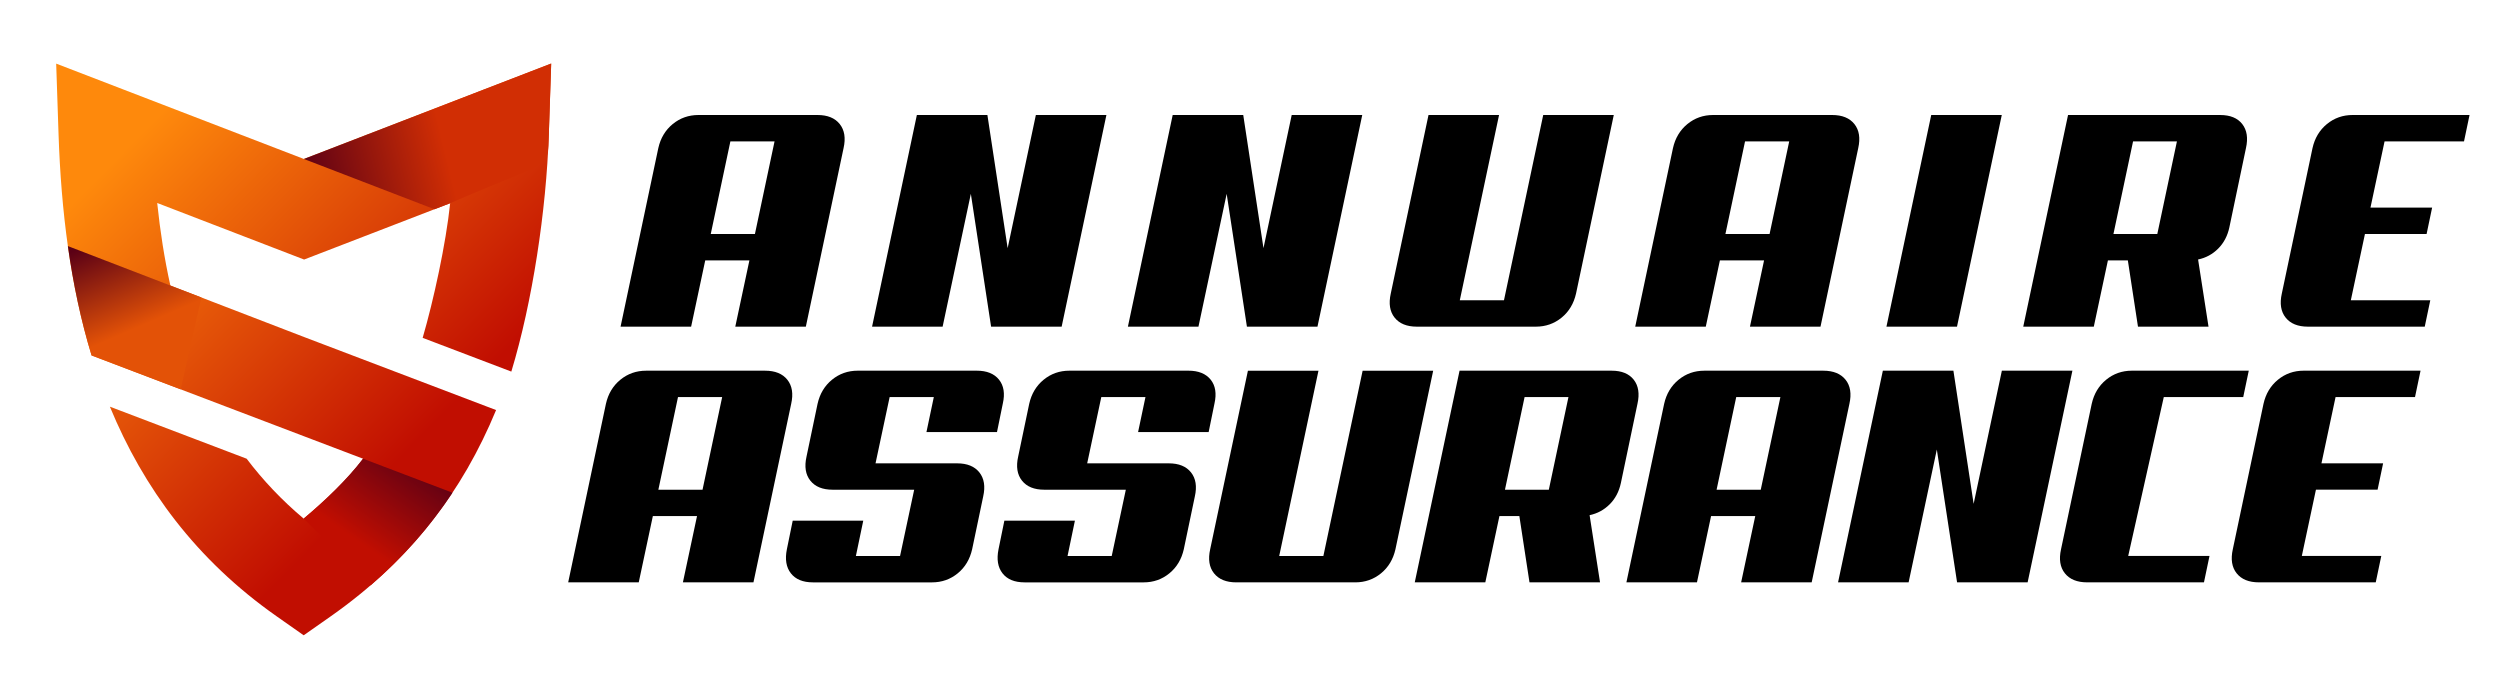 <?xml version="1.0" encoding="utf-8"?>
<!-- Generator: Adobe Illustrator 16.0.0, SVG Export Plug-In . SVG Version: 6.00 Build 0)  -->
<!DOCTYPE svg PUBLIC "-//W3C//DTD SVG 1.1//EN" "http://www.w3.org/Graphics/SVG/1.1/DTD/svg11.dtd">
<svg version="1.1" id="Calque_1" xmlns="http://www.w3.org/2000/svg" xmlns:xlink="http://www.w3.org/1999/xlink" x="0px" y="0px"
	 width="235px" height="65px" viewBox="0 0 235 65" enable-background="new 0 0 235 65" xml:space="preserve">
<g>
	<g>
		<defs>
			<path id="SVGID_1_" d="M16.015,26.841l12.56,4.835l18.057,6.869c-3.143,7.597-7.963,14.067-15.542,19.388l-2.543,1.784
				l-2.542-1.784C18.408,52.6,13.47,45.842,10.328,38.227l12.856,4.891c1.526,2.016,3.301,3.9,5.362,5.632
				c2.022-1.697,4.077-3.657,5.584-5.63l-5.461-2.076l-10.542-4.01l-9.518-3.621c-2.002-6.563-2.863-13.599-3.105-20.787L5.281,5.98
				l6.208,2.39l17.078,6.574l17.019-6.569l6.226-2.402l-0.223,6.658c-0.24,7.16-1.538,15.758-3.524,22.299l-8.335-3.172
				c1.029-3.536,2.185-8.825,2.585-12.658l-13.729,5.297l-13.809-5.316C15.053,21.729,15.454,24.324,16.015,26.841"/>
		</defs>
		<clipPath id="SVGID_2_">
			<use xlink:href="#SVGID_1_"  overflow="visible"/>
		</clipPath>
		<linearGradient id="SVGID_3_" gradientUnits="userSpaceOnUse" x1="10.599" y1="15.238" x2="38.29" y2="42.404">
			<stop  offset="0" style="stop-color:#FE890C"/>
			<stop  offset="0.64" style="stop-color:#D73A06"/>
			<stop  offset="1" style="stop-color:#C10E01"/>
		</linearGradient>
		<rect x="5.281" y="5.973" clip-path="url(#SVGID_2_)" fill="url(#SVGID_3_)" width="46.53" height="53.744"/>
	</g>
	<g>
		<defs>
			<path id="SVGID_4_" d="M28.567,14.944l17.019-6.569l6.226-2.402l-0.223,6.658c-0.114,3.393,0.339,2.293-9.274,6.469l-1.474,0.57
				L28.567,14.944z"/>
		</defs>
		<clipPath id="SVGID_5_">
			<use xlink:href="#SVGID_4_"  overflow="visible"/>
		</clipPath>
		<linearGradient id="SVGID_6_" gradientUnits="userSpaceOnUse" x1="28.255" y1="15.735" x2="41.462" y2="12.527">
			<stop  offset="0" style="stop-color:#5B0015"/>
			<stop  offset="1" style="stop-color:#D12E04"/>
		</linearGradient>
		<rect x="28.567" y="5.973" clip-path="url(#SVGID_5_)" fill="url(#SVGID_6_)" width="23.361" height="13.697"/>
	</g>
	<g>
		<defs>
			<path id="SVGID_7_" d="M16.984,36.598l-8.375-3.186c-1.013-3.319-1.733-6.76-2.229-10.28l12.551,4.832L16.984,36.598z"/>
		</defs>
		<clipPath id="SVGID_8_">
			<use xlink:href="#SVGID_7_"  overflow="visible"/>
		</clipPath>
		<linearGradient id="SVGID_9_" gradientUnits="userSpaceOnUse" x1="9.455" y1="22.498" x2="13.034" y2="30.736">
			<stop  offset="0" style="stop-color:#5B0015"/>
			<stop  offset="1" style="stop-color:#E35207"/>
		</linearGradient>
		<rect x="6.379" y="23.132" clip-path="url(#SVGID_8_)" fill="url(#SVGID_9_)" width="12.551" height="13.466"/>
	</g>
	<g>
		<defs>
			<path id="SVGID_10_" d="M42.531,46.314c-2.085,3.15-4.617,6.054-7.702,8.712l-6.284-6.277c2.022-1.697,4.077-3.657,5.584-5.63
				l-2.73-1.038L42.531,46.314z"/>
		</defs>
		<clipPath id="SVGID_11_">
			<use xlink:href="#SVGID_10_"  overflow="visible"/>
		</clipPath>
		<linearGradient id="SVGID_12_" gradientUnits="userSpaceOnUse" x1="39.451" y1="42.904" x2="33.826" y2="51.026">
			<stop  offset="0" style="stop-color:#5B0015"/>
			<stop  offset="1" style="stop-color:#C10E01"/>
		</linearGradient>
		<rect x="28.546" y="42.081" clip-path="url(#SVGID_11_)" fill="url(#SVGID_12_)" width="13.985" height="12.945"/>
	</g>
</g>
<g>
	<path d="M75.749,30.706h-6.632l1.327-6.228h-4.152l-1.326,6.228h-6.632l3.547-16.781c0.211-0.942,0.663-1.696,1.355-2.264
		c0.692-0.566,1.5-0.851,2.422-0.851h11.188c0.941,0,1.639,0.284,2.09,0.851c0.451,0.567,0.572,1.322,0.36,2.264L75.749,30.706z
		 M68.656,13.291l-1.846,8.708h4.152l1.845-8.708H68.656z"/>
	<path d="M99.795,30.706h-6.632l-1.903-12.485l-2.653,12.485h-6.632l4.21-19.895h6.631l1.903,12.514l2.652-12.514h6.631
		L99.795,30.706z"/>
	<path d="M123.842,30.706h-6.632l-1.903-12.485l-2.652,12.485h-6.632l4.21-19.895h6.632l1.902,12.514l2.653-12.514h6.631
		L123.842,30.706z"/>
	<path d="M148.148,27.592c-0.212,0.942-0.664,1.696-1.355,2.263c-0.692,0.567-1.499,0.851-2.422,0.851h-11.188
		c-0.942,0-1.639-0.283-2.091-0.851c-0.451-0.567-0.571-1.321-0.36-2.263l3.547-16.781h6.632l-3.691,17.416h4.152l3.69-17.416h6.632
		L148.148,27.592z"/>
	<path d="M171.127,30.706h-6.631l1.326-6.228h-4.152l-1.326,6.228h-6.632l3.547-16.781c0.211-0.942,0.663-1.696,1.355-2.264
		c0.691-0.566,1.499-0.851,2.422-0.851h11.187c0.942,0,1.639,0.284,2.091,0.851c0.451,0.567,0.571,1.322,0.36,2.264L171.127,30.706z
		 M164.034,13.291l-1.845,8.708h4.151l1.846-8.708H164.034z"/>
	<path d="M183.958,30.706h-6.632l4.209-19.895h6.632L183.958,30.706z"/>
	<path d="M207.601,30.706h-6.631l-0.952-6.228h-1.874l-1.326,6.228h-6.632l4.21-19.895h14.301c0.942,0,1.634,0.284,2.076,0.851
		c0.442,0.567,0.558,1.322,0.347,2.264l-1.558,7.439c-0.173,0.807-0.523,1.475-1.053,2.004c-0.528,0.529-1.158,0.87-1.888,1.023
		L207.601,30.706z M200.508,13.291l-1.845,8.708h4.123l1.845-8.708H200.508z"/>
	<path d="M216.942,30.706c-0.942,0-1.639-0.283-2.091-0.851c-0.451-0.567-0.571-1.321-0.36-2.263l2.884-13.667
		c0.211-0.942,0.663-1.696,1.355-2.264c0.691-0.566,1.499-0.851,2.422-0.851h10.985l-0.52,2.48h-7.468l-1.326,6.228h5.796
		l-0.52,2.48h-5.795l-1.327,6.228h7.469l-0.52,2.479H216.942z"/>
</g>
<g>
	<g>
		<path d="M70.825,54.741h-6.632l1.327-6.228h-4.152l-1.326,6.228H53.41l3.547-16.781c0.211-0.941,0.663-1.696,1.355-2.263
			s1.5-0.852,2.422-0.852h11.188c0.941,0,1.639,0.285,2.09,0.852c0.451,0.566,0.572,1.321,0.36,2.263L70.825,54.741z M63.732,37.326
			l-1.846,8.707h4.152l1.845-8.707H63.732z"/>
		<path d="M89.97,43.554c0.941,0,1.638,0.284,2.09,0.851c0.451,0.567,0.572,1.322,0.36,2.264l-1.038,4.959
			c-0.212,0.942-0.663,1.697-1.355,2.264c-0.692,0.567-1.5,0.851-2.422,0.851H76.418c-0.942,0-1.634-0.283-2.076-0.851
			c-0.442-0.566-0.566-1.321-0.375-2.264l0.548-2.682h6.631l-0.692,3.316h4.152l1.327-6.229h-7.67c-0.942,0-1.639-0.283-2.09-0.851
			c-0.452-0.566-0.572-1.321-0.36-2.263l1.038-4.96c0.211-0.941,0.663-1.696,1.355-2.263s1.5-0.852,2.422-0.852h11.188
			c0.941,0,1.639,0.281,2.09,0.842c0.451,0.561,0.572,1.309,0.36,2.244l-0.548,2.682h-6.631l0.692-3.287h-4.152L82.3,43.554H89.97z"
			/>
		<path d="M109.865,43.554c0.941,0,1.639,0.284,2.09,0.851c0.451,0.567,0.572,1.322,0.359,2.264l-1.037,4.959
			c-0.211,0.942-0.664,1.697-1.355,2.264c-0.691,0.567-1.498,0.851-2.422,0.851H96.313c-0.942,0-1.634-0.283-2.076-0.851
			c-0.442-0.566-0.566-1.321-0.375-2.264l0.548-2.682h6.631l-0.691,3.316h4.152l1.326-6.229h-7.67c-0.942,0-1.639-0.283-2.09-0.851
			c-0.452-0.566-0.572-1.321-0.36-2.263l1.038-4.96c0.211-0.941,0.663-1.696,1.355-2.263s1.5-0.852,2.422-0.852h11.187
			c0.943,0,1.639,0.281,2.092,0.842c0.451,0.561,0.57,1.309,0.359,2.244l-0.547,2.682h-6.633l0.693-3.287h-4.152l-1.326,6.228
			H109.865z"/>
		<path d="M131.173,51.627c-0.212,0.942-0.664,1.697-1.355,2.264c-0.692,0.567-1.499,0.851-2.422,0.851h-11.188
			c-0.942,0-1.639-0.283-2.091-0.851c-0.451-0.566-0.571-1.321-0.36-2.264l3.547-16.781h6.632l-3.691,17.416h4.152l3.69-17.416
			h6.632L131.173,51.627z"/>
		<path d="M150.403,54.741h-6.631l-0.952-6.228h-1.874l-1.326,6.228h-6.632l4.21-19.896h14.301c0.942,0,1.634,0.285,2.076,0.852
			s0.558,1.321,0.347,2.263l-1.558,7.439c-0.173,0.808-0.523,1.476-1.053,2.004c-0.528,0.528-1.158,0.87-1.888,1.023L150.403,54.741
			z M143.311,37.326l-1.845,8.707h4.123l1.845-8.707H143.311z"/>
		<path d="M170.298,54.741h-6.631l1.326-6.228h-4.152l-1.326,6.228h-6.632l3.547-16.781c0.211-0.941,0.663-1.696,1.355-2.263
			c0.691-0.566,1.499-0.852,2.422-0.852h11.187c0.942,0,1.639,0.285,2.091,0.852c0.451,0.566,0.571,1.321,0.36,2.263L170.298,54.741
			z M163.205,37.326l-1.845,8.707h4.151l1.846-8.707H163.205z"/>
		<path d="M190.597,54.741h-6.632l-1.903-12.484l-2.652,12.484h-6.632l4.21-19.896h6.632l1.902,12.515l2.653-12.515h6.631
			L190.597,54.741z"/>
		<path d="M196.189,54.741c-0.942,0-1.639-0.283-2.091-0.851c-0.451-0.566-0.571-1.321-0.36-2.264l2.884-13.667
			c0.211-0.941,0.663-1.696,1.355-2.263c0.691-0.566,1.499-0.852,2.422-0.852h10.985l-0.52,2.48h-7.468l-3.345,14.936h7.642
			l-0.52,2.479H196.189z"/>
		<path d="M212.336,54.741c-0.942,0-1.639-0.283-2.091-0.851c-0.451-0.566-0.571-1.321-0.36-2.264l2.884-13.667
			c0.211-0.941,0.663-1.696,1.355-2.263c0.691-0.566,1.499-0.852,2.422-0.852h10.985l-0.52,2.48h-7.468l-1.326,6.228h5.796
			l-0.52,2.479h-5.795l-1.327,6.229h7.469l-0.52,2.479H212.336z"/>
	</g>
</g>
<g>
</g>
<g>
</g>
<g>
</g>
<g>
</g>
<g>
</g>
<g>
</g>
</svg>
